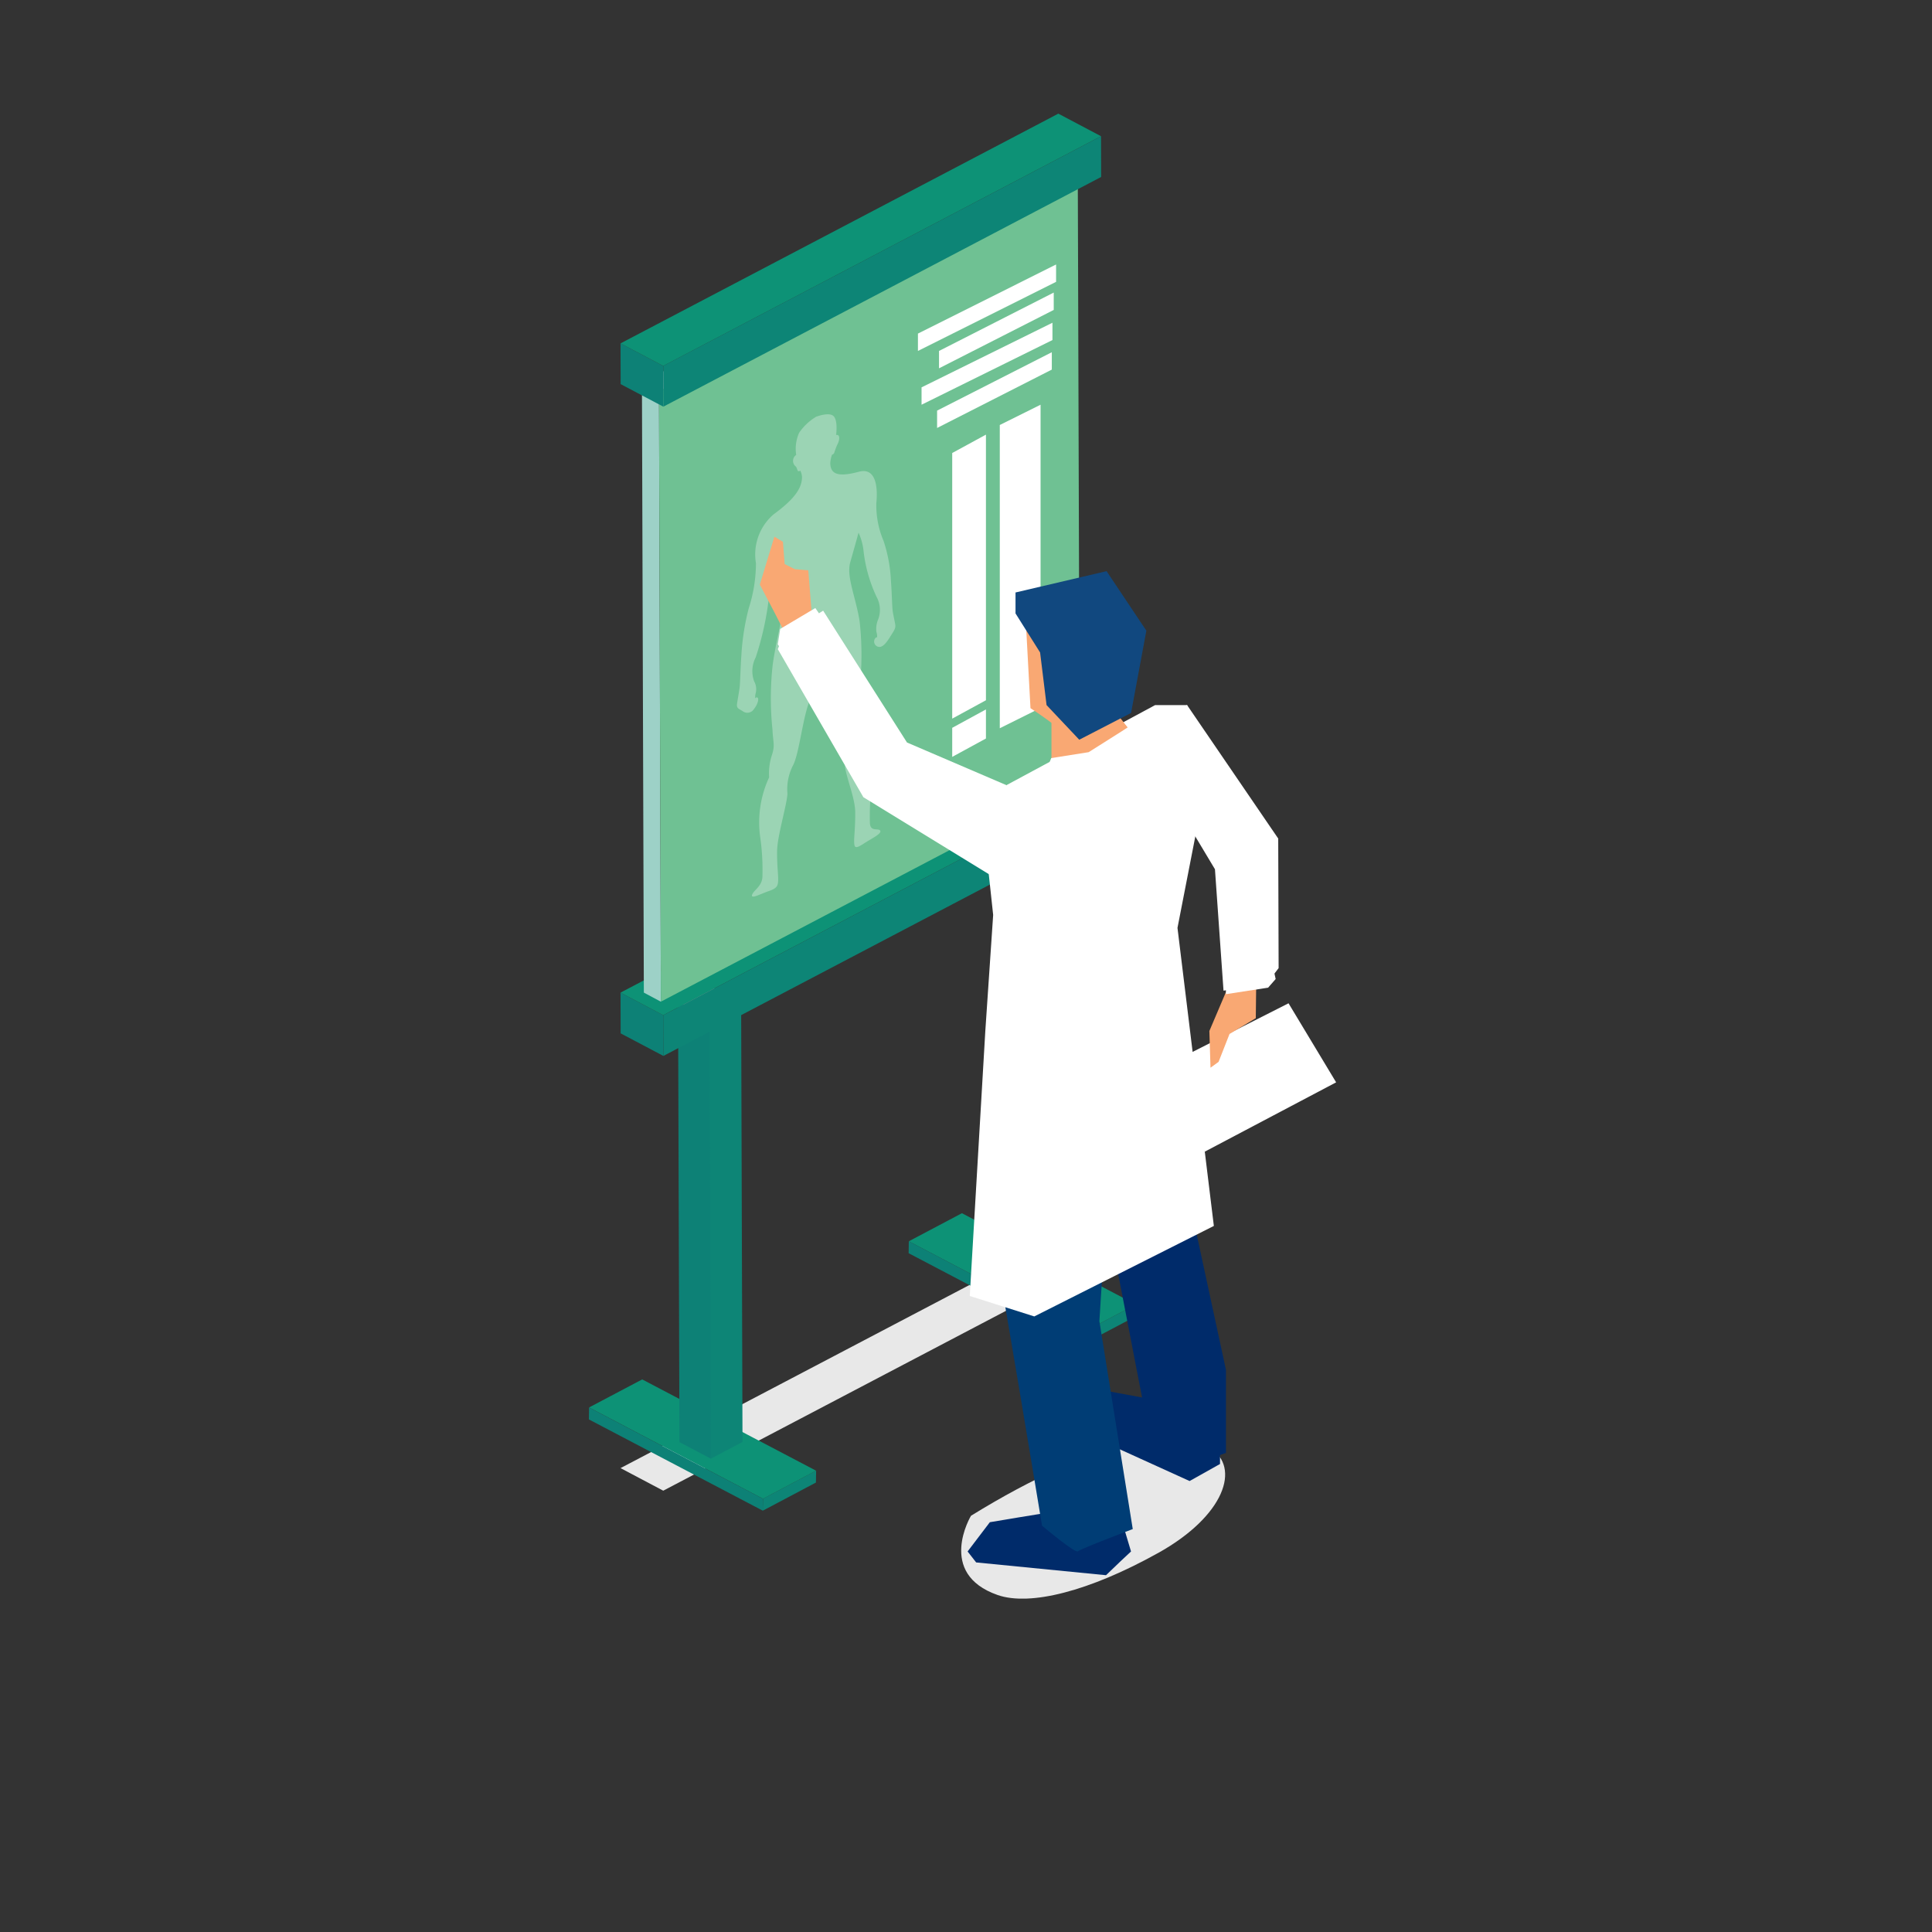 <svg xmlns="http://www.w3.org/2000/svg" xmlns:xlink="http://www.w3.org/1999/xlink" width="170" height="170" viewBox="0 0 170 170">
  <rect x="0" y="0" width="170" height="170" fill="#333333" stroke="none"/>
  <defs>
    <clipPath id="clip-path">
      <rect id="Rectangle_31246" data-name="Rectangle 31246" width="170" height="170" transform="translate(-6494 -16849)" fill="#fff" stroke="#707070" stroke-width="1"/>
    </clipPath>
    <clipPath id="clip-path-2">
      <rect id="Rectangle_30349" data-name="Rectangle 30349" width="160" height="160" fill="none"/>
    </clipPath>
    <clipPath id="clip-path-4">
      <rect id="Rectangle_30341" data-name="Rectangle 30341" width="42.279" height="22.201" fill="none"/>
    </clipPath>
    <clipPath id="clip-path-5">
      <path id="Path_50103" data-name="Path 50103" d="M79.481,76.211l-3.759-1.987L37.2,94.44l3.759,1.987Z" transform="translate(-37.202 -74.224)" fill="none" clip-rule="evenodd"/>
    </clipPath>
    <linearGradient id="linear-gradient" x1="-1.173" y1="2.749" x2="-1.142" y2="2.749" gradientUnits="objectBoundingBox">
      <stop offset="0" stop-color="#c7bbc0"/>
      <stop offset="1" stop-color="#e8e8e8"/>
    </linearGradient>
    <clipPath id="clip-path-7">
      <rect id="Rectangle_30343" data-name="Rectangle 30343" width="13.944" height="42.437" fill="#fff"/>
    </clipPath>
    <clipPath id="clip-path-9">
      <rect id="Rectangle_30346" data-name="Rectangle 30346" width="23.228" height="14.069" fill="none"/>
    </clipPath>
    <clipPath id="clip-path-10">
      <path id="Path_50134" data-name="Path 50134" d="M77.01,97.5c-6.075,3.383-11.28,4.684-14.116,3.7-5.411-1.883-2.349-6.975-2.349-6.975,22.44-13.848,28.12-3.213,16.465,3.277" transform="translate(-59.682 -87.448)" fill="none"/>
    </clipPath>
    <linearGradient id="linear-gradient-2" x1="-2.482" y1="2.323" x2="-2.439" y2="2.323" xlink:href="#linear-gradient"/>
  </defs>
  <g id="ind-esg-green-people" transform="translate(6494 16849)" clip-path="url(#clip-path)">
    <g id="ind-esg-green-people-2" data-name="ind-esg-green-people" transform="translate(-6489 -16839)">
      <g id="Group_96365" data-name="Group 96365" clip-path="url(#clip-path-2)">
        <g id="Group_96350" data-name="Group 96350">
          <g id="Group_96349" data-name="Group 96349" clip-path="url(#clip-path-2)">
            <g id="Group_96348" data-name="Group 96348" transform="translate(49.603 98.966)" style="mix-blend-mode: multiply;isolation: isolate">
              <g id="Group_96347" data-name="Group 96347">
                <g id="Group_96346" data-name="Group 96346" clip-path="url(#clip-path-4)">
                  <g id="Group_96345" data-name="Group 96345" transform="translate(0 -0.001)">
                    <g id="Group_96344" data-name="Group 96344" clip-path="url(#clip-path-5)">
                      <rect id="Rectangle_30340" data-name="Rectangle 30340" width="42.279" height="22.203" fill="url(#linear-gradient)"/>
                    </g>
                  </g>
                </g>
              </g>
            </g>
          </g>
        </g>
        <path id="Path_50104" data-name="Path 50104" d="M67.69,82.106l4.677-2.472.017-1.048-4.679,2.471Z" transform="translate(22.563 26.195)" fill="#0d8576" fill-rule="evenodd"/>
        <path id="Path_50105" data-name="Path 50105" d="M71.527,83.065,76.2,80.595,60.9,72.564l-4.677,2.471Z" transform="translate(18.742 24.188)" fill="#0d9276" fill-rule="evenodd"/>
        <path id="Path_50106" data-name="Path 50106" d="M56.23,74.417l-.016,1.049,15.3,8.031.016-1.049Z" transform="translate(18.738 24.806)" fill="#0d8176" fill-rule="evenodd"/>
        <path id="Path_50107" data-name="Path 50107" d="M46.589,93.076,51.266,90.6l.017-1.048-4.677,2.471Z" transform="translate(15.529 29.852)" fill="#0d8576" fill-rule="evenodd"/>
        <path id="Path_50108" data-name="Path 50108" d="M50.427,94.034,55.1,91.564,39.8,83.533,35.125,86Z" transform="translate(11.708 27.844)" fill="#0d9276" fill-rule="evenodd"/>
        <path id="Path_50109" data-name="Path 50109" d="M35.129,85.386l-.016,1.049,15.3,8.029.017-1.048Z" transform="translate(11.704 28.462)" fill="#0d8176" fill-rule="evenodd"/>
        <path id="Path_50110" data-name="Path 50110" d="M67.43,48.037l-2.765-1.46L61.878,48.04l2.765,1.46Z" transform="translate(20.626 15.526)" fill="#929190" fill-rule="evenodd"/>
        <path id="Path_50111" data-name="Path 50111" d="M64.14,49.134l-.751,16.388.871,22.311,2.788-1.463-.121-38.7Z" transform="translate(21.13 15.891)" fill="#33b3c4" fill-rule="evenodd"/>
        <path id="Path_50112" data-name="Path 50112" d="M64.643,49.134l-2.765-1.46L62,86.372l2.764,1.46Z" transform="translate(20.626 15.891)" fill="#2ca4b7" fill-rule="evenodd"/>
        <path id="Path_50113" data-name="Path 50113" d="M43.455,60.105,41.913,78.7l1.663,20.1,2.787-1.463-.12-38.7Z" transform="translate(13.971 19.548)" fill="#0d8576" fill-rule="evenodd"/>
        <path id="Path_50114" data-name="Path 50114" d="M43.761,60.1,41,58.645l.121,38.7,2.764,1.46Z" transform="translate(13.665 19.548)" fill="#0d8176" fill-rule="evenodd"/>
        <path id="Path_50115" data-name="Path 50115" d="M46.547,59.008l-2.765-1.46L41,59.011l2.764,1.46Z" transform="translate(13.665 19.183)" fill="#929190" fill-rule="evenodd"/>
        <path id="Path_50116" data-name="Path 50116" d="M40.961,59.993,37.2,58.007l.012,3.585,3.759,1.985Z" transform="translate(12.401 19.336)" fill="#0d8176" fill-rule="evenodd"/>
        <path id="Path_50117" data-name="Path 50117" d="M79.481,44.831l-3.759-1.985L37.2,63.06l3.759,1.987Z" transform="translate(12.401 14.282)" fill="#0d9276" fill-rule="evenodd"/>
        <path id="Path_50118" data-name="Path 50118" d="M40.021,64.551l.012,3.584L78.552,47.92l-.011-3.585Z" transform="translate(13.34 14.778)" fill="#0d8576" fill-rule="evenodd"/>
        <path id="Path_50119" data-name="Path 50119" d="M76.966,4.038,75.46,3.243,38.611,22.583l1.5.795Z" transform="translate(12.87 1.081)" fill="#d1d2d2" fill-rule="evenodd"/>
        <path id="Path_50120" data-name="Path 50120" d="M40.115,18.542l-1.5-.793.168,53.676,1.5.8Z" transform="translate(12.87 5.916)" fill="#9dd1c7" fill-rule="evenodd"/>
        <path id="Path_50121" data-name="Path 50121" d="M39.739,23.179l.168,53.679,36.851-19.34L76.589,3.839Z" transform="translate(13.246 1.28)" fill="#6fc193" fill-rule="evenodd"/>
        <path id="Path_50122" data-name="Path 50122" d="M40.961,17.147,37.2,15.161l.012,3.585,3.759,1.985Z" transform="translate(12.401 5.054)" fill="#0d8176" fill-rule="evenodd"/>
        <path id="Path_50123" data-name="Path 50123" d="M75.722,0,37.2,20.215,40.961,22.2,79.481,1.986Z" transform="translate(12.401 0)" fill="#0d9276"/>
        <path id="Path_50124" data-name="Path 50124" d="M40.021,21.7l.012,3.585L78.552,5.075l-.011-3.585Z" transform="translate(13.34 0.496)" fill="#0d8576" fill-rule="evenodd"/>
        <path id="Path_50125" data-name="Path 50125" d="M68.984,11.482l-12.156,6.08V16.034l12.156-6.08Z" transform="translate(18.943 3.318)" fill="#fff" fill-rule="evenodd"/>
        <path id="Path_50126" data-name="Path 50126" d="M68.585,15.323,57.067,21.014V19.486L68.585,13.8Z" transform="translate(19.022 4.598)" fill="#fff" fill-rule="evenodd"/>
        <path id="Path_50127" data-name="Path 50127" d="M68.313,13.335,58.22,18.472V16.944l10.093-5.137Z" transform="translate(19.407 3.936)" fill="#fff" fill-rule="evenodd"/>
        <path id="Path_50128" data-name="Path 50128" d="M68.187,17.273,58.093,22.41V20.882l10.093-5.137Z" transform="translate(19.364 5.248)" fill="#fff" fill-rule="evenodd"/>
        <path id="Path_50129" data-name="Path 50129" d="M65.818,45.892,62.23,47.676V20.993l3.588-1.784Z" transform="translate(20.743 6.403)" fill="#fff" fill-rule="evenodd"/>
        <path id="Path_50130" data-name="Path 50130" d="M62.058,44.555,59.09,46.173V22.8l2.968-1.617Z" transform="translate(19.697 7.061)" fill="#fff" fill-rule="evenodd"/>
        <path id="Path_50131" data-name="Path 50131" d="M62.058,41.877,59.09,43.494V40.937l2.968-1.619Z" transform="translate(19.697 13.106)" fill="#fff" fill-rule="evenodd"/>
        <g id="Group_96355" data-name="Group 96355">
          <g id="Group_96354" data-name="Group 96354" clip-path="url(#clip-path-2)">
            <g id="Group_96353" data-name="Group 96353" transform="translate(59.84 26.455)" opacity="0.305">
              <g id="Group_96352" data-name="Group 96352">
                <g id="Group_96351" data-name="Group 96351" clip-path="url(#clip-path-7)">
                  <path id="Path_50132" data-name="Path 50132" d="M58.581,37.089c-.043-.345-.068-1.589-.148-2.628a12.934,12.934,0,0,0-.647-3.48,7.992,7.992,0,0,1-.636-3.327c.1-.936.153-3.209-1.533-2.759s-2.52.307-2.52-.783a2.843,2.843,0,0,1,.153-.716s.093,0,.188-.144a7.026,7.026,0,0,1,.272-.733c.187-.315.315-.932-.1-.86,0,0,.188-1.336-.255-1.685-.363-.287-1.171-.035-1.451.065v-.012l-.049.029-.051.02v.012a4.739,4.739,0,0,0-1.451,1.385,3.5,3.5,0,0,0-.255,1.941.633.633,0,0,0-.1.963c.188.128.179.413.273.46a.181.181,0,0,0,.187-.043,1.509,1.509,0,0,1,.153.561c0,1.091-.835,2.069-2.52,3.305a4.656,4.656,0,0,0-1.533,4.291,13.033,13.033,0,0,1-.636,3.963,21.16,21.16,0,0,0-.647,4.128c-.08,1.117-.105,2.388-.148,2.775s-.161,1-.229,1.452.119.46.468.677a.685.685,0,0,0,1.023-.179c.332-.421.433-.873.323-.98s-.221.043-.221.043a1.528,1.528,0,0,1,.06-.523,1.411,1.411,0,0,0-.151-.967,2.618,2.618,0,0,1,.136-2.112,25.954,25.954,0,0,0,1.136-5.064,10.642,10.642,0,0,1,.453-2.18s.364.953.727,1.863-.453,3.428-.817,5.995a26.574,26.574,0,0,0-.023,5.756c.045,1.136.251,1.351-.068,2.281a5.2,5.2,0,0,0-.227,1.908,9.416,9.416,0,0,0-.772,5.359,20.112,20.112,0,0,1,.181,3.407c-.045.84-.772,1.157-.908,1.567s.749-.08,1.476-.329.795-.467.817-.931-.113-1.352-.091-2.635.863-4.041.908-5a4.558,4.558,0,0,1,.476-2.464c.523-.941.819-3.815,1.363-5.4a17.747,17.747,0,0,0,.689-3.3,9.235,9.235,0,0,0,.688,2.616c.545,1.044.84,3.621,1.363,4.041s.431,1.079.476,1.987.885,2.827.908,4.088-.113,2.281-.091,2.724.091.591.817.115,1.613-.876,1.476-1.148-.863.136-.908-.659a22.849,22.849,0,0,1,.181-3.587c.205-2.441-.068-4.076-.771-4.588a3.818,3.818,0,0,0-.228-1.68c-.317-.613-.113-1.032-.068-2.213a26.63,26.63,0,0,0-.023-5.733c-.363-2.2-1.18-3.905-.817-5.177s.727-2.589.727-2.589a5.313,5.313,0,0,1,.453,1.727,12.837,12.837,0,0,0,1.136,3.928,2.37,2.37,0,0,1,.136,1.975A2.127,2.127,0,0,0,57.158,39a1.167,1.167,0,0,1,.06.464s-.111-.039-.221.179a.476.476,0,0,0,.324.656c.332.089.672-.277,1.021-.843s.536-.763.468-1.147-.187-.876-.229-1.221" transform="translate(-44.88 -19.841)" fill="#fff"/>
                </g>
              </g>
            </g>
          </g>
        </g>
        <path id="Path_50133" data-name="Path 50133" d="M83.992,58.711,73.163,64.2l3.459,7.567,11.559-6.1Z" transform="translate(24.388 19.57)" fill="#fff"/>
        <g id="Group_96362" data-name="Group 96362">
          <g id="Group_96361" data-name="Group 96361" clip-path="url(#clip-path-2)">
            <g id="Group_96360" data-name="Group 96360" transform="translate(79.575 116.598)" style="mix-blend-mode: multiply;isolation: isolate">
              <g id="Group_96359" data-name="Group 96359">
                <g id="Group_96358" data-name="Group 96358" clip-path="url(#clip-path-9)">
                  <g id="Group_96357" data-name="Group 96357" transform="translate(0.001 0)">
                    <g id="Group_96356" data-name="Group 96356" clip-path="url(#clip-path-10)">
                      <rect id="Rectangle_30345" data-name="Rectangle 30345" width="31.181" height="21.809" transform="translate(-2.199 -7.075)" fill="url(#linear-gradient-2)"/>
                    </g>
                  </g>
                </g>
              </g>
            </g>
          </g>
        </g>
        <path id="Path_50135" data-name="Path 50135" d="M79.323,89v1.732l-2.676,1.5L69.535,89l-.451-4.743,5.721,1.053Z" transform="translate(23.028 28.087)" fill="#002b6a" fill-rule="evenodd"/>
        <g id="Group_96364" data-name="Group 96364">
          <g id="Group_96363" data-name="Group 96363" clip-path="url(#clip-path-2)">
            <path id="Path_50136" data-name="Path 50136" d="M67.183,92.486c-.225,0-5.12.828-5.12.828l-1.957,2.575.753.964,11.427,1.124,1.264-1.213.936-.875-1.2-4.005Z" transform="translate(20.035 30.628)" fill="#002b6a" fill-rule="evenodd"/>
            <path id="Path_50137" data-name="Path 50137" d="M74.392,57.351a11.482,11.482,0,0,0,.527,1.775l.9,6.725,1.505,13.376,2.636,12.2v7.3l-2.787.979-3.989-2.711L68.745,74.032Z" transform="translate(22.915 19.117)" fill="#002b6a" fill-rule="evenodd"/>
            <path id="Path_50138" data-name="Path 50138" d="M61.574,61.994s.376,18.6.527,18.823,4.065,23.867,4.065,23.867,2.937,2.484,3.163,2.259,4.819-1.957,4.819-1.957l-2.936-18.3S72.254,70,72.415,69.825c1.129-1.207,5.664-5.405,5.664-5.405l-.769-5.739Z" transform="translate(20.525 19.56)" fill="#003d75" fill-rule="evenodd"/>
            <path id="Path_50139" data-name="Path 50139" d="M48.954,37.177c0-.225-2.56-5.044-2.56-5.044l1.28-4.216.753.451.151,1.959.9.451,1.18.1.4,5.021Z" transform="translate(15.465 9.306)" fill="#f9a873" fill-rule="evenodd"/>
            <path id="Path_50140" data-name="Path 50140" d="M47.792,34.463l-.212,1.36,1.931,2.764,2.371-4.505-1-1.455Z" transform="translate(15.86 10.876)" fill="#fff" fill-rule="evenodd"/>
            <path id="Path_50141" data-name="Path 50141" d="M71.747,49.89,58.948,44.4,51.57,32.8l-3.5,2.173-.489,1.213,7.529,13.027,13.627,8.357h3.388a6.018,6.018,0,0,0-.376-7.681" transform="translate(15.86 10.934)" fill="#fff" fill-rule="evenodd"/>
            <path id="Path_50142" data-name="Path 50142" d="M80.177,57.753l-.033,2.768L77.833,61.91l-.963,2.453-.711.516-.1-3.232,1.888-4.433Z" transform="translate(25.355 19.071)" fill="#f9a873" fill-rule="evenodd"/>
            <path id="Path_50143" data-name="Path 50143" d="M81.29,56.291l.241,1.091-.665.761-3.708.572-.007-.828Z" transform="translate(25.717 18.764)" fill="#fff" fill-rule="evenodd"/>
            <path id="Path_50144" data-name="Path 50144" d="M82.754,63.62l-3.748.539-.753-10.681L70.959,41.3,75.8,39.031l8.02,11.744.035,11.4Z" transform="translate(23.653 13.01)" fill="#fff" fill-rule="evenodd"/>
            <path id="Path_50145" data-name="Path 50145" d="M63.512,46.058l13.051-7.027h2.811l1.605,7.027L78.527,58.635l3.2,26.227-15.8,7.963-5.677-1.8,1.369-23.335L62.308,57.5l-.8-7.428Z" transform="translate(20.082 13.01)" fill="#fff" fill-rule="evenodd"/>
            <path id="Path_50146" data-name="Path 50146" d="M65.64,44.476V40.109s4.591-1.581,4.819-1.355,2.183,2.709,2.183,2.709l-3.087,2.711Z" transform="translate(21.88 12.911)" fill="#f9a873" fill-rule="evenodd"/>
            <path id="Path_50147" data-name="Path 50147" d="M68.061,43.818a36.36,36.36,0,0,0-3.708-2.775l-.389-7.229L66.3,36.449Z" transform="translate(21.321 11.271)" fill="#f9a873" fill-rule="evenodd"/>
            <path id="Path_50148" data-name="Path 50148" d="M63.268,33.911V32.069l8.013-1.876,3.5,5.237-1.345,7.241-4.559,2.355L66,41.977l-.569-4.628Z" transform="translate(21.089 10.064)" fill="#11487f" fill-rule="evenodd"/>
            <path id="Path_50149" data-name="Path 50149" d="M72.426,40.588c.011.013-3.443,2.185-3.443,2.185l-3.292.521s-.341.767-.243.767h3.987l3.975-2.628-.132-.845-1.131-.352Z" transform="translate(21.81 13.412)" fill="#fff" fill-rule="evenodd"/>
          </g>
        </g>
      </g>
    </g>
  </g>
</svg>
